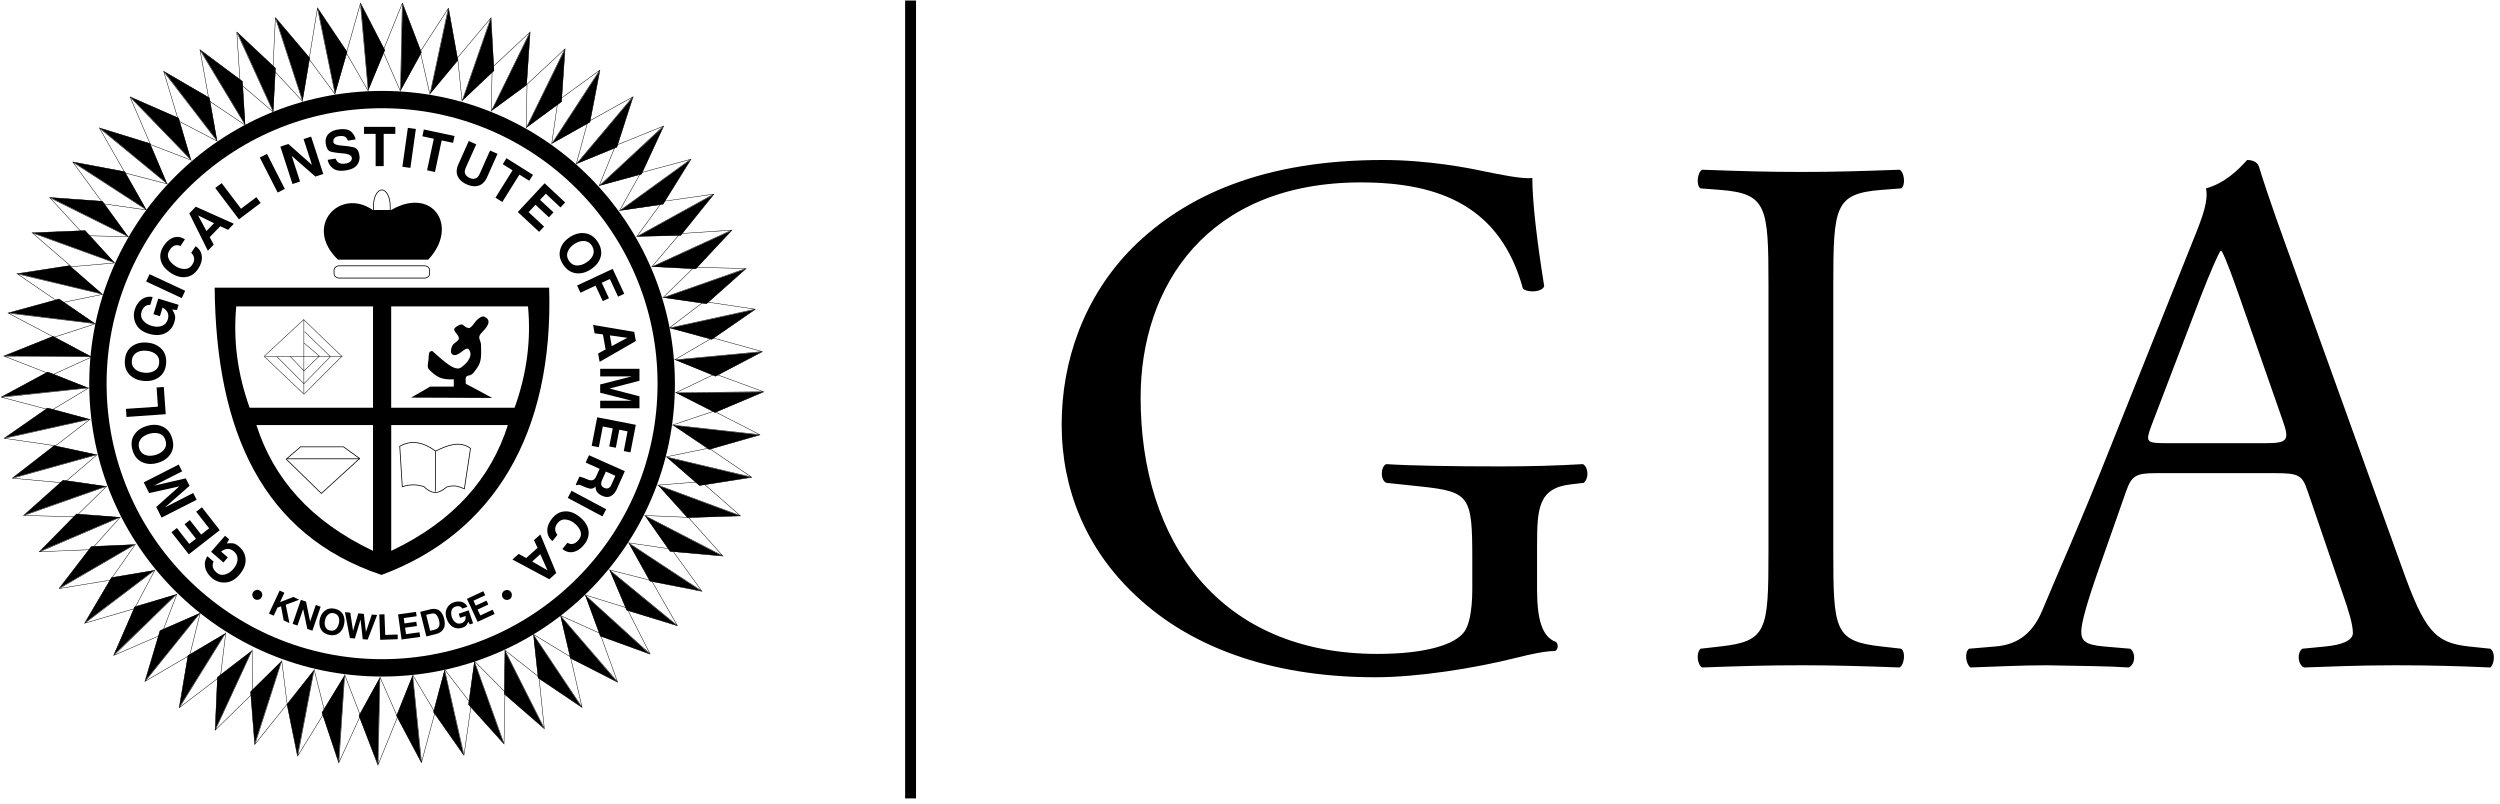 <svg width="398" height="128" viewBox="0 0 398 128" xmlns="http://www.w3.org/2000/svg"><g fill="none" fill-rule="evenodd"><path d="M244.701 87.094c0-6.068.129-9.396 5.408-9.987l2.011-.239c.88-.717.759-2.5-.121-2.981-4.149.247-8.413.364-13.329.364-7.42 0-14.339-.117-17.973-.364-.896.364-1.009 2.499 0 2.981l5.523.584c7.799.835 8.17 1.548 8.17 11.551v4.76c0 3.801-.622 5.948-1.252 6.775-1.381 2.021-6.031 3.565-13.838 3.565-25.256 0-37.713-17.957-37.713-40.8 0-17.843 10.689-34.264 35.081-34.264 12.829 0 22.259 4.043 25.778 16.895.752.713 3.012.596 3.392-.356-1.138-7.135-1.89-13.326-1.89-17.251-1.502.235-5.408-.596-7.799-1.074-2.131-.474-8.8-1.783-15.961-1.783-18.989 0-31.433 5.595-39.853 13.917-7.799 7.856-11.319 18.09-11.319 28.2 0 10.465 4.021 19.872 11.562 27.004 9.688 9.285 23.397 13.227 38.351 13.227 6.797 0 15.848-1.43 22.509-3.111 2.39-.603 4.644-1.072 6.168-1.072.493-.357.493-1.074.114-1.431-2.262-.827-3.02-3.683-3.02-8.44v-6.67h.001zm36.84.709c0 12.617-.243 14.281-7.67 15.116l-3.148.356c-.752.717-.486 2.609.266 2.986 6.281-.229 10.553-.35 15.84-.35 5.03 0 9.301.121 15.583.35.751-.377 1.009-2.512.25-2.986l-3.134-.356c-7.427-.835-7.669-2.499-7.669-15.116V45.46c0-12.612.242-14.638 7.669-15.23l3.134-.239c.759-.474.501-2.617-.25-2.974-6.282.235-10.553.356-15.583.356-5.287 0-9.559-.122-15.84-.356-.752.356-1.018 2.5-.266 2.974l3.148.239c7.427.592 7.67 2.618 7.67 15.23v42.343zm91.4 6.669c1.01 2.856 1.639 4.991 1.639 6.304 0 1.191-1.768 1.9-4.393 2.144l-3.648.356c-.88.6-.759 2.492.242 2.986 3.649-.111 8.429-.35 14.46-.35 5.652 0 10.06.121 15.219.35.622-.494.872-2.387 0-2.986l-3.406-.356c-5.401-.599-7.032-2.382-10.682-12.616L365.15 42.487c-1.889-5.235-3.899-10.708-5.522-15.947-.258-.827-1.138-1.069-1.882-1.069-1.396 1.548-3.535 3.687-6.555 4.521.387 1.904-.371 4.165-2.124 8.451l-12.836 32.113c-5.28 13.326-8.801 21.061-11.062 26.534-1.76 4.286-4.521 5.587-7.541 5.83l-4.165.356c-.759.6-.5 2.492.251 2.986 3.414-.111 7.942-.35 12.093-.35 5.902.121 9.794.121 13.071.35 1.123-.494 1.123-2.387.25-2.986l-4.142-.356c-3.027-.243-3.649-.952-3.649-2.382 0-1.309.88-4.521 2.762-9.87l4.393-12.499c.887-2.5 1.639-2.844 4.779-2.844h18.988c3.771 0 4.279.344 5.151 2.962l5.531 16.185zM350.44 47c1.381-3.565 2.647-6.422 3.02-7.018h.243c.766 1.43 1.896 4.639 2.905 7.496l6.774 19.395c1.139 3.209.888 3.683-2.754 3.683H345.16c-3.527 0-3.648-.117-2.633-2.852L350.44 47z" fill="#000" fill-rule="nonzero"/><path d="M64.066.483l3.012 7.897-3.368 6.058-2.754-6.286 3.11-7.669h0zm-.023.087l-.296 14.008" stroke="#000" stroke-width=".072"/><path fill="#000" d="M64.096.585l-.31 13.823 3.307-6.061z"/><path d="M57.398.483l3.846 7.522-2.678 6.388-3.421-5.944L57.398.483h0zm-.023.095l1.251 13.952" stroke="#000" stroke-width=".072"/><path fill="#000" d="M57.428.585l1.214 13.774 2.625-6.388z"/><path d="M50.547 1.253l4.696 7.036-1.942 6.649-4.089-5.519 1.335-8.166h0zm0 .091l2.822 13.724" stroke="#000" stroke-width=".072"/><path fill="#000" d="M50.6 1.348l2.762 13.549 1.896-6.646z"/><path d="M43.848 2.79l5.447 6.464-1.176 6.824-4.673-5.019.402-8.269h0zm.008.094l4.347 13.314" stroke="#000" stroke-width=".072"/><path fill="#000" d="M43.909 2.88l4.271 13.148 1.123-6.817z"/><path d="M37.696 5.081l6.16 5.8-.402 6.915-5.219-4.457-.539-8.258h0zm.022.087l5.827 12.738" stroke="#000" stroke-width=".072"/><path fill="#000" d="M37.779 5.16l5.735 12.583.342-6.901z"/><path d="M31.832 7.907l6.767 5.071.387 6.915-5.69-3.835-1.464-8.151h0zm.03.091l7.237 11.998" stroke="#000" stroke-width=".072"/><path fill="#000" d="M31.915 7.986l7.124 11.847-.441-6.893z"/><path d="M26.05 11.339l7.291 4.271 1.176 6.828-6.084-3.167-2.383-7.932h0zm.038.088l8.542 11.095" stroke="#000" stroke-width=".072"/><path fill="#000" d="M26.134 11.4l8.428 10.974-1.221-6.805z"/><path d="M20.695 15.41l7.738 3.417 1.935 6.65-6.411-2.462-3.262-7.605h0zm.053.079l9.749 10.06" stroke="#000" stroke-width=".072"/><path fill="#000" d="M20.786 15.462l9.611 9.943-1.964-6.619z"/><path d="M15.809 20.356l8.072 2.519 2.67 6.388-6.638-1.722-4.104-7.185h0zm.061.072l10.826 8.891" stroke="#000" stroke-width=".072"/><path fill="#000" d="M15.908 20.394l10.674 8.796-2.716-6.357z"/><path d="M11.568 25.776l8.3 1.589 3.384 6.042-6.798-.959-4.886-6.672h0zm.06.061l11.759 7.613" stroke="#000" stroke-width=".072"/><path fill="#000" d="M11.667 25.803l11.599 7.53-3.414-6.009z"/><path d="M7.896 31.432l8.421.641 4.051 5.618-6.866-.178-5.606-6.081h0zm.068.057l12.541 6.232" stroke="#000" stroke-width=".072"/><path fill="#000" d="M7.995 31.447l12.373 6.168-4.066-5.58z"/><path d="M5.112 37.05l8.451-.319 4.65 5.133-6.835.595-6.266-5.409h0zm.076.049l13.17 4.772" stroke="#000" stroke-width=".072"/><path fill="#000" d="M5.218 37.058l12.995 4.726-4.68-5.087z"/><path d="M2.714 43.574l8.36-1.271 5.205 4.567-6.729 1.365-6.836-4.661h0zm.084.042l13.625 3.247" stroke="#000" stroke-width=".072"/><path fill="#000" d="M2.821 43.57l13.443 3.221-5.22-4.518z"/><path d="M1.273 49.829l8.163-2.211 5.683 3.953-6.524 2.117-7.322-3.859h0zm.084.034l13.913 1.681" stroke="#000" stroke-width=".072"/><path fill="#000" d="M1.379 49.81l13.732 1.681-5.713-3.9z"/><path d="M.606 56.68l7.859-3.118 6.092 3.281-6.244 2.841L.606 56.68h0zm.083.023l14.012.099" stroke="#000" stroke-width=".072"/><path fill="#000" d="M.705 56.649l13.83.122-6.108-3.236z"/><path d="M.173 63.223l7.442-3.994 6.433 2.575-5.872 3.528-8.003-2.109h0zm.091.015l13.929-1.495" stroke="#000" stroke-width=".072"/><path fill="#000" d="M.264 63.178l13.754-1.449-6.433-2.516z"/><path d="M.651 69.777L7.6 64.968l6.684 1.82-5.439 4.18-8.194-1.191h0zm.091 0l13.67-3.057" stroke="#000" stroke-width=".072"/><path fill="#000" d="M.742 69.725l13.497-2.996-6.677-1.776z"/><path d="M1.949 76.127l6.698-5.166 6.768 1.473-5.22 4.453-8.246-.76h0zm.098-.007l13.488-3.763" stroke="#000" stroke-width=".072"/><path fill="#000" d="M2.047 76.066l13.314-3.693-6.759-1.428z"/><path d="M60.827 14.473c25.733 0 46.619 20.874 46.619 46.615 0 25.737-20.885 46.616-46.619 46.616-25.741 0-46.619-20.879-46.619-46.616 0-25.741 20.878-46.615 46.619-46.615zm0 2.757c24.216 0 43.857 19.641 43.857 43.857 0 24.219-19.642 43.854-43.857 43.854S16.97 85.306 16.97 61.087C16.969 36.872 36.611 17.23 60.827 17.23z" fill="#000"/><path d="M60.167 121.812l-3.004-7.896 3.368-6.039 2.754 6.273-3.118 7.662h0zm.03-.082l.296-14.006" stroke="#000" stroke-width=".072"/><path fill="#000" d="M60.144 121.715l.304-13.815-3.308 6.061z"/><path d="M3.747 82.061l6.327-5.6 6.851 1.01-4.901 4.802-8.277-.212h0zm.09-.008l13.208-4.666" stroke="#000" stroke-width=".072"/><path fill="#000" d="M3.83 82l13.041-4.59-6.843-.964z"/><path d="M6.25 87.842l5.948-6.01 6.903.555-4.582 5.113-8.269.342h0zm.091-.016l12.866-5.523" stroke="#000" stroke-width=".072"/><path fill="#000" d="M6.333 87.766l12.715-5.432-6.888-.509z"/><path d="M9.398 93.697l5.174-6.691 6.926-.279-3.93 5.629-8.17 1.341h0zm.091-.029l12.108-7.057" stroke="#000" stroke-width=".072"/><path fill="#000" d="M9.474 93.614l11.956-6.941-6.903.333z"/><path d="M13.464 99.221l4.317-7.268 6.835-1.123-3.209 6.062-7.943 2.329h0zm.077-.037l11.16-8.475" stroke="#000" stroke-width=".072"/><path fill="#000" d="M13.525 99.13l11.023-8.345-6.812 1.168z"/><path d="M18.092 104.342l3.391-7.746 6.653-1.949-2.451 6.418-7.593 3.277h0zm.076-.046l10.037-9.778" stroke="#000" stroke-width=".072"/><path fill="#000" d="M18.138 104.242l9.923-9.635-6.615 1.997z"/><path d="M23.069 108.484l2.436-8.096 6.357-2.746-1.654 6.661-7.139 4.181h0zm.068-.06l8.777-10.918" stroke="#000" stroke-width=".072"/><path fill="#000" d="M23.107 108.385l8.679-10.765-6.328 2.784z"/><path d="M28.524 112.68l1.426-8.322 5.979-3.498-.827 6.805-6.578 5.015h0zm.06-.061l7.382-11.912" stroke="#000" stroke-width=".072"/><path fill="#000" d="M28.546 112.58l7.299-11.751-5.933 3.535z"/><path d="M34.244 116.252l.395-8.451 5.508-4.203.016 6.859-5.919 5.795h0zm.053-.091l5.872-12.715" stroke="#000" stroke-width=".072"/><path fill="#000" d="M34.259 116.139l5.811-12.541-5.47 4.226z"/><path d="M40.548 118.535l-.638-8.42 4.954-4.848.85 6.812-5.166 6.456h0zm.046-.075l4.279-13.337" stroke="#000" stroke-width=".072"/><path fill="#000" d="M40.548 118.43l4.241-13.162-4.909 4.87z"/><path d="M47.369 120.395l-1.662-8.299 4.324-5.41 1.676 6.654-4.338 7.055h0zm.037-.084l2.618-13.77" stroke="#000" stroke-width=".072"/><path fill="#000" d="M47.353 120.289l2.603-13.588-4.272 5.432z"/><path d="M53.931 121.449l-2.655-8.027 3.634-5.902 2.473 6.411-3.452 7.518h0zm.023-.092l.925-13.974" stroke="#000" stroke-width=".072"/><path fill="#000" d="M53.9 121.35l.933-13.807-3.588 5.91z"/><path d="M67.093 121.418l-3.953-7.479 2.602-6.419 3.505 5.902-2.154 7.996h0zm.008-.09l-1.411-13.944" stroke="#000" stroke-width=".072"/><path fill="#000" d="M67.047 121.328l-1.373-13.769-2.549 6.418z"/><path d="M73.86 120.258l-4.84-6.926 1.806-6.691 4.203 5.432-1.169 8.185h0zm0-.084l-3.11-13.654" stroke="#000" stroke-width=".072"/><path fill="#000" d="M73.799 120.174l-3.042-13.488-1.745 6.675z"/><path d="M80.241 118.438l-5.645-6.297.971-6.858 4.825 4.878-.151 8.277h0zm-.016-.084l-4.741-13.178" stroke="#000" stroke-width=".072"/><path fill="#000" d="M80.172 118.354l-4.666-13.01-.918 6.849z"/><path d="M86.659 116.018l-6.373-5.561.129-6.92 5.386 4.248.858 8.233h0zm-.023-.084l-6.312-12.51" stroke="#000" stroke-width=".072"/><path fill="#000" d="M86.583 115.941l-6.221-12.358-.076 6.919z"/><path d="M92.667 112.641l-6.995-4.74-.721-6.882 5.872 3.558 1.844 8.064h0zm-.03-.083l-7.792-11.638" stroke="#000" stroke-width=".072"/><path fill="#000" d="M92.583 112.572l-7.669-11.492.758 6.865z"/><path d="M98.334 108.621l-7.526-3.862-1.547-6.752 6.259 2.822 2.814 7.792h0zm-.038-.084l-9.157-10.605" stroke="#000" stroke-width=".072"/><path fill="#000" d="M98.243 108.56l-9.02-10.485 1.593 6.722z"/><path d="M103.5 104.145l-7.936-2.906-2.359-6.509 6.555 2.04 3.74 7.375h0zm-.045-.069l-10.386-9.407" stroke="#000" stroke-width=".072"/><path fill="#000" d="M103.402 104.106l-10.227-9.308 2.406 6.486z"/><path d="M107.847 99.623l-8.071-2.496-2.686-6.388 6.646 1.706 4.111 7.178h0zm-.053-.061l-10.841-8.885" stroke="#000" stroke-width=".072"/><path fill="#000" d="M107.749 99.585l-10.682-8.771 2.716 6.35z"/><path d="M111.754 94.138l-8.292-1.639-3.338-6.077 6.79 1.01 4.84 6.706h0zm-.06-.061l-11.706-7.692" stroke="#000" stroke-width=".072"/><path fill="#000" d="M111.648 94.107l-11.539-7.601 3.376 6.023z"/><path d="M115.085 88.523l-8.414-.766-3.952-5.689 6.851.295 5.515 6.16h0zm-.068-.06l-12.442-6.418" stroke="#000" stroke-width=".072"/><path fill="#000" d="M114.986 88.509l-12.282-6.358 3.983 5.644z"/><path d="M117.884 82.129l-8.451.258-4.62-5.159 6.843-.554 6.228 5.455h0zm-.075-.053l-13.14-4.863" stroke="#000" stroke-width=".072"/><path fill="#000" d="M117.778 82.121l-12.965-4.818 4.65 5.121z"/><path d="M119.69 75.991l-8.353 1.282-5.22-4.56 6.729-1.374 6.844 4.652h0zm-.084-.046l-13.633-3.225" stroke="#000" stroke-width=".072"/><path fill="#000" d="M119.583 75.991l-13.45-3.202 5.235 4.522z"/><path d="M121.01 69.231l-8.133 2.299-5.735-3.892 6.509-2.186 7.359 3.779h0zm-.084-.03l-13.929-1.54" stroke="#000" stroke-width=".072"/><path fill="#000" d="M120.904 69.246l-13.739-1.531 5.743 3.838z"/><path d="M121.594 62.381l-7.799 3.27-6.16-3.156 6.19-2.966 7.769 2.852h0zm-.091-.023l-14.005.174" stroke="#000" stroke-width=".072"/><path fill="#000" d="M121.496 62.412l-13.83.151 6.167 3.111z"/><path d="M121.381 55.982l-7.495 3.903-6.403-2.648 5.925-3.463 7.973 2.208h0zm-.09-.012l-13.944 1.32" stroke="#000" stroke-width=".072"/><path fill="#000" d="M121.283 56.023l-13.769 1.287 6.403 2.594z"/><path d="M120.259 49.234l-6.973 4.783-6.676-1.848 5.462-4.161 8.187 1.226h0zm-.091-.004l-13.678 3.008" stroke="#000" stroke-width=".072"/><path fill="#000" d="M120.168 49.283l-13.511 2.955 6.676 1.794z"/><path d="M118.78 42.755l-6.335 5.599-6.851-1.017 4.916-4.794 8.27.212h0zm-.092.007L105.48 47.42" stroke="#000" stroke-width=".072"/><path fill="#000" d="M118.696 42.819l-13.049 4.579 6.836.967z"/><path d="M116.526 36.632l-5.789 6.161-6.919-.379 4.454-5.227 8.254-.555h0zm-.091.02l-12.722 5.856" stroke="#000" stroke-width=".072"/><path fill="#000" d="M116.458 36.705L103.88 42.47l6.904.334z"/><path d="M113.659 30.905l-5.318 6.57-6.926.133 4.051-5.542 8.193-1.161h0zm-.091.026l-12.252 6.779" stroke="#000" stroke-width=".072"/><path fill="#000" d="M113.583 30.984l-12.108 6.677 6.903-.179z"/><path d="M110.002 25.348l-4.483 7.166-6.858.975 3.353-5.993 7.988-2.148h0zm-.084.034l-11.342 8.22" stroke="#000" stroke-width=".072"/><path fill="#000" d="M109.941 25.427l-11.205 8.107 6.836-1.021z"/><path d="M105.663 20.06l-3.565 7.662-6.691 1.798 2.587-6.354 7.669-3.106h0zm-.077.045l-10.249 9.54" stroke="#000" stroke-width=".072"/><path fill="#000" d="M105.617 20.155l-10.135 9.403 6.661-1.843z"/><path d="M100.792 15.398l-2.617 8.042-6.418 2.602 1.798-6.623 7.237-4.021h0zm-.076.053l-9.013 10.724" stroke="#000" stroke-width=".072"/><path fill="#000" d="M100.747 15.497L91.84 26.068l6.38-2.64z"/><path d="M95.512 11.157l-1.616 8.296-6.054 3.369.979-6.794 6.691-4.871h0zm-.068.065l-7.64 11.736" stroke="#000" stroke-width=".072"/><path fill="#000" d="M95.482 11.26l-7.564 11.576 6.016-3.398z"/><path d="M89.958 7.77l-.584 8.433-5.599 4.081.129-6.866 6.054-5.648h0zm-.06.072l-6.145 12.582" stroke="#000" stroke-width=".072"/><path fill="#000" d="M89.944 7.876l-6.092 12.416 5.561-4.109z"/><path d="M84.398 5.096l-.584 8.429-5.606 4.082.144-6.862 6.046-5.649h0zm-.053.072L78.192 17.75" stroke="#000" stroke-width=".072"/><path fill="#000" d="M84.382 5.198l-6.091 12.415 5.561-4.104z"/><path d="M78.177 2.82l.439 8.444-5.067 4.73-.69-6.828 5.318-6.346h0zm-.053.079L73.55 16.141" stroke="#000" stroke-width=".072"/><path fill="#000" d="M78.169 2.93L73.64 15.994l5.015-4.757z"/><path d="M71.402 1.284l1.472 8.326-4.453 5.314-1.517-6.691 4.498-6.949h0zm-.045.087l-2.921 13.697" stroke="#000" stroke-width=".072"/><path fill="#000" d="M71.41 1.39l-2.906 13.523 4.4-5.33zm-2.587 54.493c.873.687 3.384 3.376 4.499 2.667.637-.402 2.154-1.722 1.351-2.883-.463-.667-1.465.933-2.322.865-.903-.08-.516-1.29-.22-1.677.159-.208.888-.652.918-.918.084-.773-1.32-1.29-.455-1.885 1.274-.892.964-.061 1.995.186.546 0 1.032-1.119 1.51-1.453.539-.372.781-.618 1.381-.137.827.667-.311 1.817-.729 2.238-.925.918-.167 1.161-.167 2.105 0 1.525.167 2.561-.728 3.721-.243.311-.607.994-1.161 1.051-.759.08-.539.641-.539 1.332l4.21 2.257-12.92-.053 3.042-1.756h3.756v-1.157c-1.98.114-2.77-.391-3.892-1.51-.41-.41-.22-.956-.129-1.662.069-.549-.121-1.342.6-1.331z"/><path stroke="#000" stroke-width=".072" d="M48.347 50.884l6.07 5.845-6.024 6.031-6.343-6.031z"/><path stroke="#000" stroke-width=".074" d="M42.232 56.729H54.5m-6.123 5.895v-11.74"/><path d="M48.484 52.784l4.119 3.991-4.226 4.32-4.294-4.32m4.31-2.178l2.443 2.086-2.443 2.355-2.223-2.31" stroke="#000" stroke-width=".072"/><path stroke="#000" stroke-width=".12" d="M47.854 71.136h6.828l2.571 1.858-6.091 5.561-5.599-5.461z"/><path stroke="#000" stroke-width=".122" d="M45.7 73.04h11.607"/><path d="M63.641 71.037c1.904-1.047 3.801-.637 5.705.781 1.95-.979 3.877-1.676 5.561-.439-.319 2.154-.653 4.293-.979 6.44-.766-.266-1.365-.713-2.822-.288-1.009.865-2.086 1.434-3.604-.045-1.229-.441-2.367-.35-3.459 0-.128-2.148-.273-4.302-.402-6.449h0zm5.705.834l-.045 6.396" stroke="#000" stroke-width=".12"/><path d="M84.056 48.775h-21.78v16.14h19.648c1.935-5.383 2.648-10.762 2.132-16.14zm-46.444 0h21.773v16.14H39.744c-1.934-5.383-2.64-10.762-2.132-16.14zm21.773 18.893H40.821c2.693 8.43 8.542 15.271 18.564 20.029V67.668zm-25.21-21.875h53.25c.728 23.218-8.846 39.134-26.689 45.734-18.951-6.341-26.348-22.88-26.561-45.734zm28.109 21.875h18.571c-2.693 8.43-8.542 15.271-18.571 20.029V67.668zm0-34.237c6.562-3.831 10.879 2.591 5.895 7.905H53.802c-5.569-5.349.326-11.543 5.538-7.905h2.944z" fill="#000"/><path d="M54.022 42.315h13.542c.456 0 .834.322.834.717v.527c0 .395-.379.713-.834.713H54.022c-.463 0-.842-.318-.842-.713v-.527c0-.395.379-.717.842-.717h0z" stroke="#000" stroke-width=".124"/><path d="M60.796 30.241h0c.729 0 1.328 1.161 1.328 2.583v4.15c0 1.426-.599 2.587-1.328 2.587h0c-.743 0-1.343-1.161-1.343-2.587v-4.15c.001-1.422.6-2.583 1.343-2.583h0z" stroke="#000" stroke-width=".122"/><path d="M33.72 91.998c-.562-.492-.918-1.047-1.054-1.676-.144-.631-.015-1.215.356-1.768l.986.857c-.152.311-.19.613-.106.91.083.287.265.553.538.797.425.371.88.477 1.358.341.5-.122.94-.417 1.335-.872.425-.486.645-.979.675-1.487.038-.501-.152-.94-.562-1.306-.629-.538-1.312-.538-2.048.016l1.07.934-.698.804-1.965-1.706 2.223-2.55.652.569-.372.66a4.116 4.116 0 011.009-.016c.28.038.599.213.963.531.645.561.986 1.252 1.017 2.056.03.819-.311 1.632-1.024 2.45-.652.752-1.396 1.146-2.215 1.191a2.945 2.945 0 01-2.138-.735zm1.267-7.594l-4.931 3.846-2.754-3.52.857-.668 1.973 2.527 1.062-.828-1.805-2.306.834-.659 1.806 2.306 1.267-.994-2.063-2.64.91-.713 2.844 3.649zM24.875 80.71l3.672-3.277-4.802 1.069-.865-1.707 5.576-2.837.539 1.077-4.491 2.283 5.068-1.16.606 1.184-3.922 3.436 4.506-2.291.539 1.078-5.576 2.838-.85-1.693zm2.548-10.864c.266.918.175 1.715-.265 2.405-.432.69-1.123 1.169-2.048 1.435-.933.272-1.768.227-2.511-.13-.736-.349-1.237-.979-1.502-1.896-.258-.918-.174-1.729.258-2.42.44-.683 1.13-1.169 2.071-1.435.934-.266 1.76-.227 2.489.129.75.357 1.251.994 1.508 1.912zm-3.641-.789c-.645.189-1.115.486-1.404.896-.296.409-.364.888-.212 1.427.151.5.455.842.925 1.031.47.189 1.024.197 1.654.016.584-.168 1.032-.447 1.351-.842.341-.395.417-.873.258-1.435-.159-.569-.478-.933-.971-1.101-.463-.158-1.002-.158-1.601.008zm-3.641-2.678l-.091-1.289 5.091-.35-.212-3.053 1.146-.08.311 4.333-6.245.439zm6.304-8.489c-.091.945-.455 1.658-1.115 2.143-.652.486-1.456.69-2.428.611-.963-.087-1.737-.428-2.298-1.024-.562-.592-.804-1.358-.721-2.303.083-.959.455-1.684 1.115-2.169.652-.486 1.472-.687 2.443-.603.956.087 1.714.425 2.283 1.017.562.594.797 1.368.721 2.328zm-3.118-2.045c-.675-.061-1.221.049-1.631.33-.417.277-.66.694-.705 1.255-.046.52.113.952.485 1.297s.88.546 1.54.607c.599.049 1.115-.049 1.562-.299.455-.25.706-.668.759-1.252.045-.588-.121-1.043-.508-1.369-.387-.326-.888-.516-1.502-.569zm-1.881-6.52c.22-.709.592-1.259 1.1-1.646.516-.379 1.1-.512 1.76-.398l-.379 1.255c-.349-.015-.637.076-.872.27-.235.205-.41.474-.516.823-.16.531-.083.994.243 1.38.318.395.766.683 1.335.857.622.19 1.161.197 1.639.015.471-.163.797-.516.956-1.043.243-.793-.038-1.419-.834-1.87l-.417 1.362-1.031-.311.766-2.485 3.239.99-.258.823-.751-.065c.197.342.342.642.417.911.083.269.053.637-.091 1.096-.25.823-.736 1.415-1.464 1.764-.736.357-1.616.383-2.647.064-.964-.296-1.631-.808-1.995-1.536-.367-.724-.428-1.475-.2-2.256zm1.82-4.511l.546-1.165 5.667 2.644-.546 1.165-5.667-2.644zm3.945-1.354c-.865-.569-1.403-1.233-1.608-1.999-.197-.766-.046-1.525.44-2.284.462-.713 1.001-1.168 1.601-1.366.607-.186 1.199-.091 1.791.289l-.698 1.062c-.356-.148-.683-.163-.963-.053-.281.121-.539.353-.759.698-.312.482-.364.937-.159 1.38.205.452.568.839 1.069 1.168.485.315.979.467 1.487.463.5 0 .902-.231 1.19-.679.235-.353.334-.687.304-1.001-.03-.308-.182-.604-.463-.884l.69-1.059c.577.372.91.888.986 1.529.091.66-.099 1.343-.569 2.056-.486.759-1.123 1.195-1.904 1.316-.773.123-1.593-.09-2.435-.636zm3.953-10.556l6.069 2.72-.933.967-1.229-.581-1.684 1.745.637 1.188-.933.971-2.958-5.94 1.031-1.07zm1.707 3.877l1.199-1.248-2.526-1.229 1.327 2.477zm1.396-6.851l1.024-.774 3.08 4.074 2.436-1.84.69.918-3.459 2.614-3.771-4.992zm7.093-4.847l1.146-.584 2.837 5.576-1.138.581-2.845-5.573zm4.544-2.159l3.755 3.315-1.328-4.097 1.199-.391 1.935 5.948-1.252.41-3.771-3.292 1.328 4.085-1.207.395-1.927-5.951 1.268-.422zm7.17-.292c.045.303.5.482 1.357.55.857.072 1.51.17 1.958.296.44.136.721.546.819 1.225a1.979 1.979 0 01-.341 1.532c-.326.455-.926.751-1.798.888-.934.148-1.631.038-2.079-.337-.463-.364-.728-.812-.819-1.343l1.26-.197c.113.307.288.531.531.671.228.156.592.19 1.07.118.318-.054.576-.167.759-.334a.64.64 0 00.212-.611c-.061-.368-.538-.592-1.426-.671-.903-.076-1.548-.171-1.935-.281-.41-.118-.66-.527-.774-1.237-.099-.633.03-1.146.395-1.536.349-.391.857-.633 1.525-.739.956-.152 1.646-.05 2.063.299.417.357.667.778.751 1.271l-1.229.193c-.091-.3-.25-.508-.47-.626-.235-.118-.554-.144-.964-.08-.371.057-.606.174-.728.356a.82.82 0 00-.137.593zm4.878-1.32v-1.115h4.984v1.115h-1.852v5.14h-1.282v-5.14h-1.85zm6.979-.96l1.274.178-.873 6.198-1.274-.182.873-6.194zm2.314 1.347l.228-1.089 4.886 1.04-.235 1.088-1.813-.383-1.062 5.026-1.259-.269 1.07-5.022-1.815-.391zm8.573 1.274l-1.608 3.588c-.099.239-.167.44-.197.603a.717.717 0 00.045.486.993.993 0 00.288.406 1.59 1.59 0 00.888.403c.144.022.296 0 .463-.053a.931.931 0 00.425-.315c.099-.141.205-.322.303-.542l1.593-3.588 1.191.523-1.661 3.717c-.311.702-.751 1.149-1.32 1.343-.569.19-1.198.125-1.927-.193-.721-.322-1.191-.759-1.441-1.305-.235-.546-.205-1.176.114-1.885l1.654-3.714 1.19.526zm4.218 3.164l.592-.948 4.226 2.644-.6.944-1.562-.979-2.724 4.354-1.092-.679 2.723-4.362-1.563-.974zm2.397 7.616l4.271-4.574 3.27 3.049-.744.797-2.344-2.189-.91.982 2.139 1.995-.728.782-2.14-1.995-1.093 1.172 2.458 2.295-.789.842-3.39-3.156zm7.207 8.342c-.523-.796-.668-1.585-.448-2.371.212-.789.728-1.449 1.533-1.977.819-.527 1.631-.732 2.442-.606.805.114 1.472.573 1.988 1.369.524.804.683 1.604.463 2.39-.22.789-.744 1.445-1.555 1.977-.819.531-1.624.732-2.428.61-.804-.121-1.479-.588-1.995-1.392zm3.717-.311c.554-.364.918-.785 1.077-1.263.16-.478.083-.952-.22-1.422-.288-.44-.683-.679-1.176-.725-.508-.042-1.039.114-1.601.475-.493.322-.842.724-1.039 1.198-.197.478-.145.96.174 1.453.326.493.736.747 1.244.762.502.019 1.011-.137 1.541-.478zm4.181 1.024l1.844 3.96-.986.459-1.305-2.811-1.29.599 1.146 2.465-.986.459-1.153-2.465-2.404 1.126-.531-1.149 5.665-2.643zm3.687 11.486l-5.766 3.315-.242-1.327 1.191-.653-.417-2.386-1.335-.182-.235-1.332 6.547 1.104.257 1.461zm-4.135-.899l.296 1.71 2.473-1.324-2.769-.386zm4.711 7.218l-4.765 1.244 4.765 1.237v1.904H95.55V63.8h5.045l-5.045-1.275v-1.32l5.045-1.286H95.55v-1.207h6.251v1.901zm-6.721 5.819l6.138 1.199-.85 4.385-1.062-.205.6-3.141-1.312-.258-.554 2.867-1.047-.204.554-2.868-1.578-.311-.638 3.3-1.138-.22.887-4.544zm-1.844 7.207l.531-1.168 5.705 2.541-1.236 2.77c-.251.569-.569.964-.979 1.184-.387.213-.857.205-1.388-.037-.349-.152-.622-.357-.804-.592-.182-.236-.266-.539-.235-.889-.258.243-.523.357-.789.35-.273-.016-.744-.175-1.411-.471-.213-.091-.38-.145-.486-.152a.473.473 0 00-.303.084l-.183-.076.577-1.289c.235.016.675.159 1.312.439.645.273 1.1.129 1.35-.455l.561-1.244-2.222-.995zm2.602 2.814c-.122.266-.152.51-.106.729.046.205.205.372.478.494.243.105.462.113.66.029.19-.09.35-.266.456-.523l.637-1.434-1.51-.675-.615 1.38zm.668 4.621l-.599 1.131-5.523-2.937.607-1.138 5.515 2.944zm-4.211 1.229c.804.652 1.267 1.373 1.388 2.154.114.781-.106 1.525-.675 2.223-.531.66-1.107 1.055-1.729 1.191-.63.129-1.206-.029-1.745-.471l.797-.986c.341.184.66.236.948.152.296-.091.569-.288.827-.614.371-.44.462-.896.311-1.351-.159-.471-.478-.895-.948-1.274-.447-.364-.926-.569-1.418-.614-.508-.053-.925.129-1.267.546-.266.326-.395.646-.402.964 0 .311.122.621.357.926l-.789.986c-.531-.434-.804-.979-.819-1.632-.015-.659.243-1.319.782-1.979.561-.706 1.244-1.078 2.033-1.107.786-.048 1.568.257 2.349.886zm-4.84 9.916l-5.872-3.141 1.001-.903 1.184.667 1.806-1.623-.562-1.229 1.009-.902 2.534 6.129-1.1 1.002zm-1.434-3.99l-1.297 1.16 2.435 1.404-1.138-2.564zm-45.753 6.099a.792.792 0 01.462-.38c.197-.083.402-.062.607.068a.752.752 0 01.387.478.764.764 0 01-.091.6.715.715 0 01-.471.364.722.722 0 01-.599-.076.743.743 0 01-.357-.478.7.7 0 01.062-.576zm4.255-.311l.751.349-.69 1.502 2.124-.834.94.439-2.154.805.584 2.913-.918-.425-.417-2.23-.569.197-.599 1.289-.758-.348 1.706-3.657zm4.196 1.759l.653 3.171.902-2.633.774.266-1.312 3.824-.812-.281-.66-3.156-.911 2.618-.766-.266 1.312-3.823.82.28zm3.641 5.288c-.599-.137-1.024-.426-1.267-.896-.25-.462-.311-1.001-.174-1.608.144-.614.432-1.069.865-1.373.425-.311.933-.395 1.532-.266.607.145 1.032.447 1.29.91.243.463.304 1.002.159 1.616-.137.614-.417 1.069-.85 1.374-.432.304-.948.388-1.555.243zm1.586-1.805c.099-.425.083-.774-.061-1.069-.145-.297-.387-.486-.744-.562a.937.937 0 00-.873.197c-.258.205-.432.509-.523.934-.091.372-.076.705.053 1.01a.92.92 0 00.728.599c.372.083.683.022.926-.197.236-.222.403-.525.494-.912zm.964-1.798l.857.076.44 2.904.827-2.791.888.076.333 2.883.941-2.777.842.076-1.502 3.914-.789-.061-.349-3.133-.903 3.02-.789-.068-.796-4.119zm5.477.363l.819-.029.122 3.285 1.973-.062.022.743-2.8.1-.136-4.037zm3.543 3.984l-.554-3.99 2.853-.402.099.69-2.048.289.113.856 1.882-.265.099.682-1.882.258.145 1.032 2.147-.296.106.736-2.96.41zm6.782-3.263c.159.639.122 1.176-.114 1.578-.243.402-.637.676-1.191.82l-1.532.379-.979-3.914 1.616-.402c.531-.137.986-.084 1.366.158.386.244.66.699.834 1.381zm-1.586 1.715c.395-.098.652-.273.759-.531.106-.242.106-.576 0-.986-.099-.387-.243-.682-.44-.879-.197-.197-.478-.251-.842-.16l-.751.182.629 2.535.645-.161zm3.133-4.369c.448-.152.873-.175 1.274-.053.395.129.683.379.873.766l-.797.281c-.129-.19-.281-.312-.478-.357a1.196 1.196 0 00-.623.046c-.349.121-.546.333-.629.652-.084.312-.061.659.061 1.024.137.395.341.675.614.857.266.189.569.219.903.105.508-.174.728-.561.66-1.145l-.865.287-.235-.645 1.593-.547.706 2.064-.523.182-.243-.417a3.481 3.481 0 01-.318.569c-.114.145-.318.266-.614.363-.523.183-1.017.145-1.479-.098-.463-.243-.804-.698-1.039-1.358-.205-.606-.19-1.153.053-1.624a1.843 1.843 0 011.106-.952zM76.038 99l-1.699-3.664 2.609-1.213.296.645-1.866.865.364.781 1.715-.797.288.629-1.715.797.44.934 1.957-.91.318.675L76.038 99zm3.998-3.869a.83.83 0 01-.099-.584.7.7 0 01.372-.5.751.751 0 01.606-.092.8.8 0 01.547.972.705.705 0 01-.357.47.755.755 0 01-.599.084.715.715 0 01-.47-.35zM144.095.089h1.737v127.02h-1.737z" fill="#000" fill-rule="nonzero"/></g></svg>